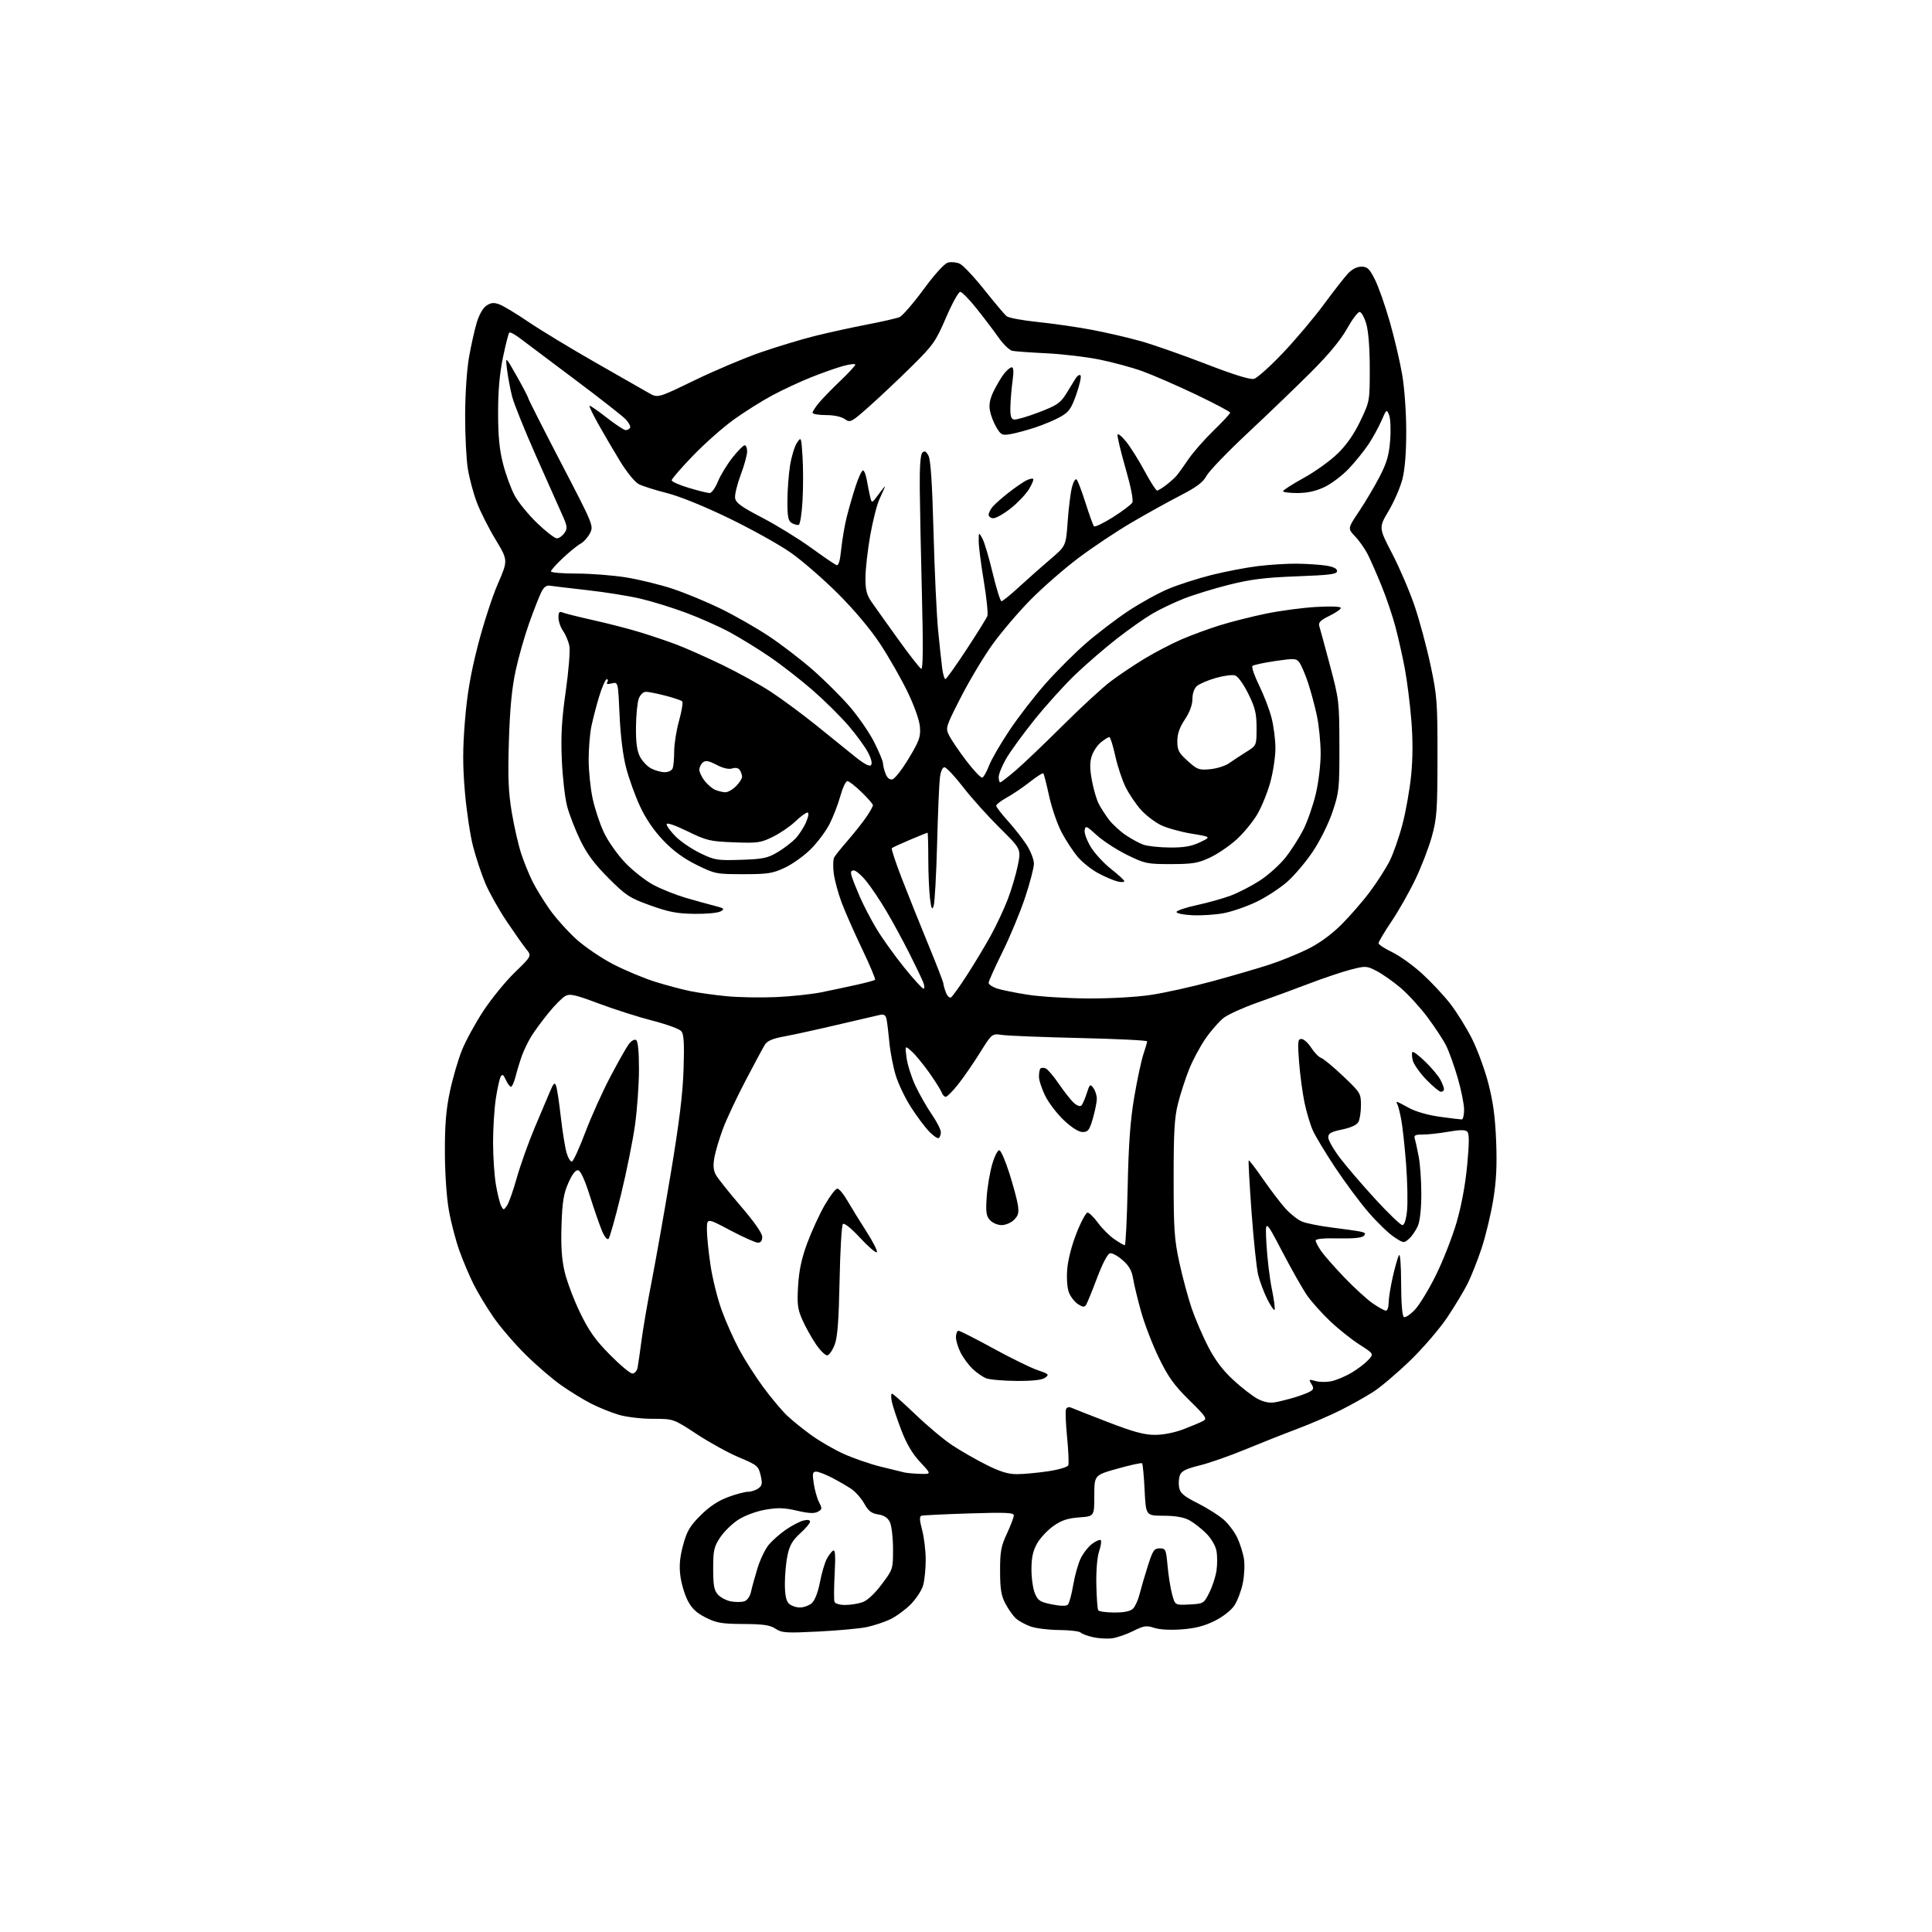 <?xml version="1.0" encoding="UTF-8" standalone="no"?>
<svg 
  version="1.1" 
  xmlns="http://www.w3.org/2000/svg" 
  xmlns:xlink="http://www.w3.org/1999/xlink" 
  xmlns:svg="http://www.w3.org/2000/svg"
  xmlns:rdf="http://www.w3.org/1999/02/22-rdf-syntax-ns#"
  xmlns:cc="http://creativecommons.org/ns#"
  xmlns:dc="http://purl.org/dc/elements/1.1/"
  viewBox="0 0 768 768"
  width="768"
  height="768"
>
<style>svg {background-color: white; }</style>"
<path stroke="none" fill="black" fill-rule="evenodd" d="M442.00,651.26C440.07,651.50 436.71,651.30 434.52,650.81C432.33,650.33 430.10,649.50 429.57,648.97C429.04,648.44 425.20,647.98 421.05,647.96C416.90,647.93 411.78,647.30 409.68,646.55C407.58,645.80 404.95,644.36 403.83,643.35C402.71,642.33 400.84,639.70 399.68,637.50C397.99,634.30 397.56,631.71 397.55,624.50C397.53,616.77 397.92,614.67 400.27,609.63C401.77,606.40 403.00,603.15 403.00,602.40C403.00,601.29 399.79,601.15 385.25,601.61C375.49,601.92 366.97,602.33 366.32,602.52C365.44,602.79 365.50,604.21 366.56,608.19C367.34,611.11 367.98,616.42 367.98,620.00C367.99,623.58 367.53,628.14 366.97,630.15C366.42,632.16 364.16,635.60 361.97,637.80C359.77,640.00 356.07,642.68 353.74,643.77C351.41,644.86 347.25,646.22 344.50,646.80C341.75,647.38 333.10,648.17 325.29,648.56C312.47,649.21 310.80,649.10 308.29,647.45C306.07,645.99 303.44,645.61 295.47,645.56C286.80,645.51 284.78,645.16 280.47,642.97C276.76,641.09 274.95,639.35 273.31,636.13C272.11,633.76 270.81,629.35 270.44,626.33C269.94,622.36 270.25,618.98 271.55,614.17C273.05,608.64 274.21,606.65 278.46,602.41C281.91,598.96 285.42,596.61 289.32,595.15C292.48,593.97 296.10,593.00 297.35,593.00C298.60,593.00 300.44,592.40 301.45,591.66C302.99,590.54 303.13,589.72 302.36,586.43C301.49,582.77 301.00,582.36 293.84,579.36C289.66,577.61 282.07,573.44 276.98,570.09C267.71,564.00 267.71,564.00 259.54,564.00C254.93,564.00 248.99,563.30 245.93,562.39C242.94,561.50 238.03,559.51 235.00,557.97C231.97,556.43 226.62,553.15 223.11,550.68C219.59,548.22 213.18,542.70 208.86,538.42C204.53,534.14 198.81,527.46 196.13,523.57C193.45,519.68 189.90,513.80 188.25,510.50C186.60,507.20 184.06,501.20 182.61,497.16C181.17,493.13 179.28,485.93 178.44,481.16C177.53,476.11 176.87,466.46 176.85,458.00C176.82,447.12 177.31,441.11 178.83,433.95C179.94,428.69 182.08,421.32 183.59,417.56C185.09,413.80 188.93,406.76 192.12,401.91C195.30,397.05 200.94,390.14 204.65,386.54C211.39,380.00 211.39,380.00 209.16,377.25C207.94,375.74 204.41,370.72 201.31,366.10C198.22,361.48 194.44,354.73 192.91,351.10C191.39,347.47 189.21,340.92 188.07,336.54C186.92,332.16 185.46,322.41 184.81,314.87C183.91,304.34 183.91,297.77 184.82,286.59C185.69,275.92 187.05,267.95 189.91,256.76C192.05,248.37 195.65,237.28 197.89,232.11C201.97,222.73 201.97,222.73 196.98,214.46C194.23,209.92 190.87,203.25 189.52,199.65C188.16,196.04 186.56,190.04 185.96,186.30C185.36,182.56 184.88,172.97 184.90,165.00C184.92,156.70 185.58,146.86 186.44,142.00C187.26,137.32 188.65,131.14 189.51,128.25C190.47,125.05 191.99,122.40 193.40,121.47C195.24,120.26 196.33,120.18 198.62,121.04C200.20,121.64 205.32,124.74 210.00,127.92C214.68,131.10 226.60,138.34 236.50,143.99C246.40,149.65 256.07,155.18 258.00,156.27C261.50,158.25 261.50,158.25 276.00,151.22C283.98,147.35 295.81,142.34 302.31,140.09C308.80,137.85 318.48,134.92 323.81,133.58C329.14,132.25 338.45,130.21 344.50,129.04C350.55,127.88 356.43,126.53 357.57,126.06C358.71,125.59 362.99,120.66 367.07,115.11C371.57,108.99 375.42,104.76 376.82,104.38C378.10,104.03 380.21,104.23 381.52,104.83C382.82,105.42 387.22,110.09 391.29,115.20C395.36,120.32 399.34,125.04 400.13,125.69C400.92,126.35 406.50,127.39 412.54,128.00C418.57,128.62 428.23,130.01 434.00,131.10C439.77,132.19 448.55,134.23 453.50,135.62C458.45,137.02 470.07,141.09 479.33,144.67C490.43,148.96 496.94,150.98 498.47,150.60C499.74,150.28 504.94,145.63 510.02,140.26C515.11,134.89 522.42,126.22 526.26,121.00C530.11,115.78 534.41,110.26 535.82,108.75C537.43,107.02 539.41,106.00 541.17,106.00C543.52,106.00 544.37,106.80 546.51,111.03C547.92,113.79 550.57,121.33 552.42,127.78C554.27,134.23 556.51,143.74 557.39,148.93C558.31,154.30 559.00,164.00 559.00,171.47C559.00,180.05 558.47,186.64 557.46,190.54C556.61,193.82 554.14,199.48 551.98,203.13C548.05,209.76 548.05,209.76 553.44,220.13C556.40,225.83 560.42,235.22 562.37,241.00C564.32,246.78 567.16,257.35 568.68,264.50C571.26,276.63 571.44,279.08 571.42,301.00C571.40,322.09 571.17,325.32 569.19,332.50C567.98,336.90 565.00,344.63 562.57,349.68C560.14,354.74 555.87,362.25 553.07,366.39C550.28,370.53 548.00,374.37 548.00,374.93C548.00,375.48 550.41,377.08 553.36,378.48C556.32,379.88 561.73,383.77 565.40,387.13C569.07,390.49 574.11,395.89 576.60,399.13C579.09,402.37 582.90,408.50 585.06,412.76C587.22,417.02 590.17,425.01 591.60,430.50C593.52,437.83 594.36,444.01 594.74,453.65C595.12,463.39 594.81,469.48 593.55,477.15C592.61,482.84 590.54,491.43 588.95,496.24C587.35,501.04 584.86,507.34 583.41,510.24C581.96,513.13 578.32,519.17 575.32,523.67C572.32,528.16 565.67,535.90 560.53,540.87C555.39,545.84 548.78,551.44 545.84,553.32C542.91,555.20 537.12,558.44 533.00,560.52C528.88,562.60 521.00,566.00 515.50,568.07C510.00,570.14 500.60,573.87 494.62,576.34C488.63,578.82 480.61,581.61 476.79,582.55C471.48,583.85 469.66,584.76 469.03,586.43C468.57,587.62 468.44,589.84 468.73,591.35C469.15,593.56 470.61,594.79 476.08,597.54C479.83,599.43 484.47,602.35 486.38,604.03C488.30,605.71 490.76,608.98 491.85,611.29C492.94,613.61 494.13,617.39 494.49,619.70C494.86,622.02 494.65,626.38 494.02,629.39C493.40,632.41 491.90,636.37 490.69,638.19C489.40,640.14 486.18,642.66 482.87,644.32C478.82,646.34 475.13,647.30 469.78,647.70C465.25,648.04 460.95,647.81 458.81,647.10C455.72,646.08 454.71,646.23 450.40,648.38C447.70,649.72 443.93,651.02 442.00,651.26zM442.99,641.00C446.95,641.00 449.36,640.50 450.40,639.45C451.25,638.61 452.42,636.02 453.00,633.70C453.58,631.39 455.05,626.35 456.28,622.50C458.25,616.29 458.78,615.50 461.00,615.50C463.37,615.50 463.53,615.87 464.13,622.50C464.48,626.35 465.29,631.43 465.94,633.80C467.10,638.10 467.10,638.10 472.80,637.80C478.43,637.50 478.53,637.45 480.71,633.12C481.92,630.72 483.21,626.78 483.57,624.38C483.93,621.98 483.93,618.43 483.56,616.49C483.18,614.43 481.47,611.54 479.44,609.50C477.53,607.60 474.51,605.25 472.73,604.29C470.56,603.12 467.20,602.54 462.50,602.53C455.50,602.50 455.50,602.50 455.00,592.33C454.73,586.73 454.27,581.94 454.00,581.68C453.73,581.41 449.34,582.37 444.25,583.80C435.00,586.40 435.00,586.40 435.00,594.58C435.00,602.76 435.00,602.76 428.99,603.19C424.40,603.53 422.00,604.33 418.75,606.61C416.42,608.24 413.51,611.36 412.27,613.54C410.62,616.47 410.03,619.14 410.02,623.78C410.01,627.24 410.62,631.55 411.38,633.38C412.60,636.28 413.43,636.82 418.13,637.77C421.53,638.45 423.86,638.49 424.48,637.89C425.02,637.37 425.99,633.82 426.63,630.01C427.27,626.20 428.63,621.41 429.65,619.36C430.67,617.31 432.73,614.73 434.23,613.63C435.74,612.53 437.24,611.91 437.58,612.25C437.92,612.59 437.62,614.58 436.91,616.68C436.15,618.93 435.70,624.35 435.81,629.85C435.92,634.99 436.25,639.60 436.56,640.10C436.87,640.59 439.76,641.00 442.99,641.00zM317.96,639.00C319.51,639.00 321.65,638.21 322.73,637.25C323.90,636.20 325.17,632.93 325.92,629.04C326.60,625.49 327.80,621.35 328.58,619.85C329.35,618.35 330.51,616.80 331.15,616.41C332.01,615.88 332.18,618.22 331.79,625.60C331.50,631.04 331.47,636.06 331.72,636.75C331.97,637.45 333.83,638.00 335.93,638.00C338.01,638.00 341.11,637.51 342.84,636.91C344.80,636.22 347.66,633.57 350.48,629.81C354.98,623.82 355.00,623.77 354.99,615.65C354.98,611.11 354.41,606.39 353.71,605.00C352.85,603.29 351.37,602.34 349.06,602.00C346.42,601.61 345.20,600.66 343.56,597.71C342.39,595.63 340.10,593.02 338.47,591.91C336.84,590.81 333.38,588.80 330.78,587.45C328.19,586.10 325.33,585.00 324.42,585.00C323.02,585.00 322.88,585.72 323.48,589.74C323.87,592.34 324.83,595.70 325.60,597.20C326.88,599.68 326.84,600.02 325.07,600.96C323.67,601.71 321.35,601.59 316.81,600.52C311.80,599.35 309.22,599.27 304.30,600.12C300.73,600.73 296.19,602.40 293.60,604.04C291.12,605.61 287.84,608.80 286.30,611.12C283.80,614.89 283.50,616.25 283.50,623.57C283.50,630.22 283.86,632.19 285.39,633.88C286.43,635.02 288.75,636.24 290.55,636.58C292.35,636.91 294.73,636.90 295.84,636.55C297.07,636.16 298.13,634.65 298.55,632.70C298.93,630.94 300.10,626.71 301.15,623.30C302.20,619.88 304.22,615.71 305.64,614.01C307.07,612.32 310.13,609.63 312.46,608.03C314.79,606.43 317.89,604.82 319.35,604.45C321.03,604.03 322.00,604.19 322.00,604.89C322.00,605.51 320.23,607.60 318.07,609.55C315.08,612.26 313.89,614.29 313.07,618.10C312.48,620.85 312.00,625.97 312.00,629.48C312.00,633.94 312.47,636.33 313.57,637.43C314.44,638.29 316.41,639.00 317.96,639.00zM365.89,585.88C370.27,586.00 370.27,586.00 365.79,581.21C362.68,577.88 360.37,573.96 358.26,568.46C356.59,564.08 354.91,559.04 354.53,557.25C354.15,555.46 354.17,554.00 354.57,554.00C354.97,554.00 359.17,557.72 363.90,562.26C368.63,566.80 375.20,572.31 378.50,574.49C381.80,576.68 387.87,580.16 391.98,582.23C397.48,585.00 400.71,586.00 404.19,586.00C406.79,586.00 412.35,585.49 416.54,584.87C420.90,584.22 424.38,583.18 424.66,582.45C424.93,581.75 424.72,576.76 424.19,571.37C423.66,565.98 423.46,560.97 423.74,560.23C424.06,559.41 424.89,559.16 425.88,559.60C426.77,559.99 433.35,562.58 440.50,565.34C450.39,569.16 454.82,570.37 459.00,570.38C462.32,570.40 466.84,569.52 470.38,568.17C473.62,566.94 477.13,565.46 478.20,564.89C479.97,563.95 479.48,563.21 472.72,556.56C466.76,550.69 464.41,547.43 460.73,539.88C458.21,534.72 455.01,526.44 453.62,521.47C452.23,516.51 450.79,510.54 450.42,508.21C449.92,505.12 448.80,503.16 446.27,500.94C444.37,499.26 442.10,498.03 441.25,498.20C440.30,498.38 438.28,502.24 436.09,508.03C434.12,513.28 432.14,518.11 431.70,518.77C431.09,519.69 430.34,519.61 428.55,518.44C427.26,517.59 425.65,515.58 424.98,513.96C424.26,512.22 423.95,508.46 424.22,504.76C424.49,501.00 425.96,495.21 427.91,490.25C429.69,485.71 431.68,482.01 432.32,482.02C432.97,482.04 434.85,483.89 436.50,486.14C438.15,488.39 441.07,491.30 442.98,492.61C444.90,493.93 446.76,495.00 447.12,495.00C447.47,495.00 447.99,484.54 448.27,471.75C448.64,454.48 449.32,445.29 450.90,436.00C452.07,429.12 453.70,421.51 454.52,419.07C455.33,416.64 456.00,414.33 456.00,413.95C456.00,413.56 443.96,412.97 429.25,412.63C414.54,412.29 400.66,411.74 398.41,411.41C394.32,410.82 394.32,410.82 389.59,418.41C386.99,422.59 383.08,428.25 380.91,431.00C378.73,433.75 376.50,436.00 375.95,436.00C375.39,436.00 374.66,435.21 374.31,434.25C373.97,433.29 371.78,429.80 369.45,426.50C367.12,423.20 363.98,419.38 362.47,418.00C359.72,415.50 359.72,415.50 360.37,420.48C360.73,423.21 362.31,428.20 363.88,431.56C365.46,434.92 368.37,440.05 370.37,442.95C372.37,445.85 374.00,449.05 374.00,450.05C374.00,451.06 373.62,452.12 373.16,452.40C372.70,452.69 370.94,451.48 369.26,449.71C367.58,447.94 364.35,443.61 362.09,440.07C359.82,436.54 357.12,430.90 356.09,427.56C355.06,424.21 353.91,418.32 353.55,414.48C353.19,410.64 352.69,406.48 352.43,405.24C352.07,403.51 351.43,403.08 349.73,403.45C348.50,403.71 340.98,405.46 333.00,407.34C325.02,409.22 315.55,411.30 311.94,411.96C307.18,412.83 305.02,413.73 304.06,415.27C303.34,416.43 299.88,422.85 296.39,429.52C292.90,436.20 288.87,444.75 287.45,448.53C286.03,452.32 284.48,457.44 284.02,459.92C283.41,463.20 283.55,465.14 284.54,466.97C285.29,468.36 289.75,473.97 294.45,479.44C299.85,485.72 303.00,490.23 303.00,491.69C303.00,493.23 302.42,493.99 301.25,493.98C300.29,493.97 295.34,491.75 290.25,489.05C281.00,484.14 281.00,484.14 281.01,488.82C281.01,491.39 281.66,497.81 282.46,503.09C283.25,508.36 285.26,516.39 286.92,520.93C288.57,525.48 291.73,532.52 293.92,536.59C296.11,540.65 300.42,547.37 303.48,551.52C306.55,555.67 310.73,560.66 312.78,562.62C314.83,564.58 319.23,568.15 322.58,570.55C325.92,572.96 331.74,576.31 335.51,578.00C339.28,579.70 345.77,581.94 349.93,582.98C354.10,584.02 358.40,585.08 359.50,585.32C360.60,585.57 363.47,585.82 365.89,585.88zM506.67,557.46C508.42,557.17 512.02,556.28 514.67,555.47C517.33,554.67 520.17,553.57 521.00,553.03C522.22,552.25 522.27,551.69 521.29,550.11C520.17,548.30 520.29,548.22 522.97,548.99C524.56,549.45 527.45,549.46 529.40,549.02C531.35,548.58 534.87,547.09 537.22,545.71C539.57,544.32 542.55,542.06 543.84,540.68C546.18,538.18 546.18,538.18 540.40,534.48C537.23,532.45 531.96,528.25 528.70,525.14C525.44,522.04 521.36,517.48 519.63,515.01C517.91,512.55 513.44,504.67 509.70,497.51C502.89,484.50 502.89,484.50 503.44,494.63C503.75,500.20 504.71,508.22 505.59,512.46C506.46,516.69 506.94,520.39 506.66,520.68C506.37,520.96 505.05,519.02 503.72,516.35C502.39,513.68 500.78,509.38 500.14,506.78C499.51,504.18 498.32,492.96 497.51,481.84C496.70,470.72 496.19,461.47 496.38,461.29C496.56,461.10 499.13,464.45 502.09,468.73C505.04,473.00 509.05,478.26 510.98,480.40C512.92,482.55 515.88,484.88 517.57,485.59C519.26,486.30 524.66,487.37 529.57,487.98C534.48,488.59 539.58,489.32 540.89,489.60C542.74,489.99 543.02,490.38 542.10,491.30C541.33,492.07 537.79,492.41 531.96,492.28C526.19,492.15 523.00,492.45 523.00,493.13C523.00,493.71 523.99,495.61 525.20,497.35C526.41,499.08 530.57,503.81 534.45,507.86C538.33,511.90 543.38,516.52 545.68,518.11C547.98,519.70 550.34,521.00 550.93,521.00C551.52,521.00 552.00,519.63 552.00,517.95C552.00,516.27 552.73,511.66 553.62,507.70C554.51,503.74 555.62,499.82 556.09,499.00C556.59,498.11 556.95,502.66 556.97,510.19C556.99,517.93 557.41,523.13 558.05,523.53C558.62,523.89 560.60,522.58 562.44,520.63C564.28,518.68 568.07,512.45 570.85,506.79C573.64,501.13 577.30,491.78 578.99,486.02C580.92,479.41 582.49,470.99 583.22,463.25C584.06,454.29 584.08,450.68 583.27,449.87C582.46,449.06 580.43,449.07 575.75,449.88C572.22,450.50 567.66,451.00 565.60,451.00C562.50,451.00 561.96,451.30 562.42,452.75C562.72,453.71 563.42,456.92 563.98,459.89C564.54,462.85 565.00,469.50 565.00,474.67C565.00,480.36 564.46,485.33 563.64,487.28C562.89,489.05 561.32,491.35 560.15,492.39C558.06,494.26 557.97,494.25 554.09,491.68C551.93,490.25 547.36,485.82 543.94,481.85C540.51,477.87 534.57,469.86 530.72,464.06C526.87,458.25 522.89,451.65 521.88,449.39C520.86,447.13 519.37,442.14 518.56,438.31C517.76,434.47 516.79,427.20 516.40,422.16C515.79,414.07 515.90,413.00 517.35,413.00C518.25,413.00 520.00,414.57 521.24,416.50C522.48,418.42 524.25,420.24 525.17,420.54C526.09,420.84 530.03,424.10 533.92,427.79C540.78,434.30 541.00,434.65 541.00,439.32C541.00,441.96 540.55,444.97 540.00,445.99C539.37,447.18 537.01,448.27 533.50,449.00C529.04,449.93 528.00,450.52 528.00,452.15C528.00,453.25 530.11,456.93 532.68,460.33C535.26,463.72 541.61,471.11 546.78,476.75C551.96,482.39 556.77,487.00 557.46,487.00C558.26,487.00 558.94,484.89 559.32,481.25C559.64,478.09 559.48,469.81 558.95,462.86C558.42,455.91 557.55,447.89 557.01,445.03C556.47,442.18 555.77,439.43 555.45,438.92C555.14,438.42 555.08,438.00 555.32,438.00C555.55,438.00 557.72,439.09 560.12,440.43C562.75,441.88 567.62,443.28 572.32,443.93C576.62,444.52 580.56,445.00 581.07,445.00C581.58,445.00 582.00,443.25 582.00,441.11C582.00,438.97 580.87,433.32 579.48,428.54C578.10,423.76 576.02,417.98 574.87,415.68C573.72,413.38 570.40,408.31 567.48,404.41C564.57,400.51 559.79,395.27 556.85,392.76C553.91,390.26 549.61,387.23 547.31,386.03C543.25,383.93 542.91,383.91 537.03,385.41C533.68,386.27 526.12,388.81 520.22,391.06C514.32,393.31 505.04,396.72 499.59,398.64C494.14,400.57 488.24,403.24 486.47,404.59C484.71,405.93 481.47,409.61 479.28,412.77C477.08,415.92 474.10,421.49 472.65,425.15C471.20,428.80 469.23,434.88 468.28,438.65C466.87,444.19 466.53,449.90 466.54,468.50C466.54,488.74 466.82,492.76 468.84,502.00C470.10,507.77 472.28,515.88 473.68,520.00C475.08,524.12 478.03,530.98 480.22,535.24C482.98,540.60 486.05,544.68 490.18,548.50C493.46,551.54 497.80,554.91 499.82,556.00C502.24,557.30 504.59,557.80 506.67,557.46zM404.06,548.94C398.80,548.90 393.38,548.43 392.00,547.88C390.62,547.33 388.22,545.67 386.66,544.19C385.10,542.71 382.96,539.83 381.91,537.79C380.86,535.75 380.00,532.94 380.00,531.54C380.00,530.14 380.46,529.00 381.02,529.00C381.57,529.00 387.76,532.14 394.77,535.98C401.77,539.82 409.71,543.71 412.41,544.63C416.91,546.16 417.16,546.41 415.47,547.65C414.20,548.57 410.60,548.98 404.06,548.94zM251.38,546.00C252.25,546.00 253.17,544.99 253.43,543.75C253.68,542.51 254.38,537.67 254.99,533.00C255.59,528.33 257.40,517.75 259.02,509.50C260.63,501.25 264.06,481.90 266.63,466.50C270.02,446.19 271.42,434.79 271.73,425.00C272.06,414.71 271.85,411.12 270.83,409.91C270.10,409.03 264.97,407.16 259.42,405.74C253.88,404.32 244.29,401.27 238.10,398.95C228.51,395.36 226.54,394.91 224.68,395.95C223.48,396.61 220.47,399.65 218.00,402.70C215.53,405.74 212.49,409.87 211.25,411.87C210.01,413.87 208.34,417.30 207.53,419.50C206.73,421.70 205.59,425.41 205.00,427.75C204.41,430.09 203.56,432.00 203.12,432.00C202.68,432.00 201.76,430.77 201.08,429.27C200.10,427.12 199.66,426.85 199.02,428.02C198.57,428.83 197.71,432.74 197.10,436.69C196.50,440.65 196.00,448.49 196.00,454.11C196.00,459.73 196.51,467.30 197.13,470.92C197.74,474.54 198.68,478.33 199.21,479.35C200.14,481.13 200.22,481.13 201.52,479.27C202.27,478.21 204.03,473.23 205.44,468.20C206.86,463.17 210.05,454.20 212.54,448.28C215.03,442.35 217.82,435.77 218.73,433.66C220.09,430.50 220.51,430.14 221.06,431.66C221.44,432.67 222.28,438.23 222.93,444.00C223.59,449.77 224.62,456.20 225.23,458.28C225.84,460.36 226.80,461.90 227.38,461.71C227.95,461.52 230.33,456.30 232.67,450.11C235.01,443.92 239.47,434.01 242.59,428.09C245.70,422.17 249.03,416.29 249.98,415.02C250.95,413.74 252.23,413.02 252.86,413.42C253.60,413.87 254.00,417.95 254.00,425.02C254.00,431.02 253.29,440.99 252.43,447.18C251.57,453.36 249.05,465.87 246.83,474.96C244.61,484.06 242.40,491.92 241.92,492.43C241.40,492.97 240.36,491.75 239.36,489.43C238.44,487.27 236.26,481.00 234.52,475.50C232.50,469.08 230.81,465.40 229.83,465.20C228.80,465.01 227.50,466.69 225.94,470.20C224.04,474.50 223.52,477.68 223.21,487.00C222.93,495.25 223.28,500.48 224.44,505.50C225.34,509.35 228.10,516.68 230.58,521.79C234.12,529.09 236.67,532.69 242.45,538.54C246.50,542.64 250.52,546.00 251.38,546.00zM328.90,538.77C328.13,538.91 326.05,536.89 324.29,534.27C322.52,531.65 320.10,527.28 318.91,524.57C317.06,520.35 316.82,518.39 317.26,511.07C317.64,504.86 318.66,500.16 320.95,494.00C322.70,489.32 325.80,482.57 327.86,479.00C329.92,475.43 332.16,472.50 332.85,472.50C333.54,472.50 335.32,474.61 336.80,477.20C338.29,479.78 341.69,485.31 344.38,489.49C347.06,493.66 348.94,497.39 348.56,497.78C348.17,498.16 345.18,495.59 341.90,492.06C338.33,488.21 335.59,486.02 335.06,486.57C334.57,487.08 333.98,497.18 333.75,509.00C333.43,524.90 332.93,531.54 331.81,534.50C330.98,536.70 329.67,538.62 328.90,538.77zM398.15,487.00C396.59,487.00 394.51,486.11 393.52,485.02C392.04,483.38 391.82,481.82 392.23,475.77C392.51,471.77 393.51,465.89 394.45,462.70C395.44,459.36 396.66,457.05 397.31,457.27C397.94,457.48 399.70,461.55 401.21,466.31C402.73,471.07 404.25,476.72 404.60,478.87C405.10,482.04 404.82,483.18 403.11,484.89C401.95,486.05 399.72,487.00 398.15,487.00zM430.39,450.00C428.83,450.00 426.10,448.30 423.00,445.40C420.29,442.87 416.94,438.51 415.54,435.70C414.14,432.90 413.00,429.42 413.00,427.97C413.00,426.52 413.27,425.06 413.60,424.74C413.93,424.41 414.85,424.39 415.65,424.69C416.44,425.00 418.82,427.78 420.93,430.88C423.03,433.97 425.72,437.37 426.90,438.43C428.19,439.58 429.39,439.98 429.90,439.43C430.37,438.92 431.32,436.73 432.01,434.57C433.18,430.93 433.37,430.78 434.64,432.52C435.39,433.54 436.00,435.46 436.00,436.79C436.00,438.11 435.29,441.62 434.43,444.60C433.08,449.25 432.52,450.00 430.39,450.00zM572.82,434.00C572.17,434.00 569.53,431.82 566.96,429.16C564.40,426.49 561.98,423.06 561.60,421.54C561.22,420.01 561.16,418.51 561.47,418.19C561.79,417.88 564.09,419.62 566.60,422.06C569.11,424.50 571.80,427.72 572.58,429.20C573.36,430.69 574.00,432.37 574.00,432.95C574.00,433.53 573.47,434.00 572.82,434.00zM308.50,396.36C314.55,396.09 322.65,395.23 326.50,394.45C330.35,393.67 336.62,392.33 340.44,391.49C344.26,390.64 347.60,389.74 347.85,389.48C348.11,389.22 345.80,383.72 342.71,377.25C339.62,370.79 335.97,362.51 334.59,358.86C333.22,355.20 331.80,349.97 331.43,347.22C331.07,344.47 331.16,341.56 331.64,340.75C332.11,339.94 334.60,336.85 337.18,333.89C339.75,330.92 343.01,326.79 344.43,324.71C345.84,322.62 347.00,320.54 347.00,320.08C347.00,319.63 344.97,317.28 342.48,314.88C340.00,312.47 337.46,310.50 336.84,310.50C336.21,310.50 334.95,313.20 334.03,316.50C333.11,319.80 331.17,324.81 329.73,327.62C328.28,330.44 324.94,334.91 322.30,337.54C319.66,340.18 315.03,343.50 312.00,344.92C307.13,347.21 305.24,347.50 295.45,347.50C284.71,347.50 284.18,347.39 276.89,343.79C271.69,341.22 267.61,338.22 263.63,334.05C259.87,330.11 256.67,325.41 254.39,320.46C252.46,316.30 249.99,309.43 248.89,305.20C247.64,300.42 246.66,292.48 246.29,284.27C245.70,271.04 245.70,271.04 243.20,271.66C241.46,272.10 240.92,271.94 241.41,271.15C241.80,270.52 241.70,270.00 241.20,270.00C240.69,270.00 239.35,273.04 238.21,276.75C237.08,280.46 235.67,285.88 235.07,288.80C234.48,291.71 234.00,297.65 234.00,301.98C234.00,306.32 234.69,313.16 235.53,317.18C236.37,321.21 238.38,327.33 240.00,330.79C241.65,334.34 245.36,339.62 248.50,342.92C251.57,346.13 256.65,350.13 259.79,351.79C262.93,353.46 268.65,355.74 272.50,356.87C276.35,357.99 281.51,359.43 283.96,360.05C287.93,361.06 288.20,361.31 286.46,362.29C285.38,362.90 280.68,363.34 276.00,363.27C269.13,363.18 265.77,362.53 258.50,359.91C250.27,356.95 248.85,356.02 241.91,349.09C236.34,343.52 233.35,339.51 230.67,334.00C228.67,329.88 226.32,323.80 225.44,320.50C224.57,317.20 223.62,308.88 223.33,302.00C222.92,292.39 223.28,286.11 224.89,274.83C226.04,266.76 226.69,258.66 226.34,256.83C225.99,255.00 224.87,252.31 223.85,250.85C222.83,249.39 222.00,246.98 222.00,245.49C222.00,243.31 222.34,242.92 223.75,243.51C224.71,243.90 230.22,245.28 236.00,246.57C241.78,247.85 250.10,250.00 254.50,251.35C258.90,252.69 265.45,254.91 269.06,256.28C272.66,257.65 280.76,261.25 287.06,264.28C293.35,267.32 302.05,272.13 306.40,274.98C310.74,277.82 318.84,283.80 324.40,288.27C329.95,292.73 336.92,298.36 339.88,300.77C343.29,303.54 345.60,304.80 346.21,304.19C346.81,303.59 346.42,301.78 345.13,299.26C344.02,297.07 340.54,292.28 337.42,288.62C334.29,284.96 327.85,278.58 323.12,274.44C318.38,270.31 310.68,264.31 306.00,261.12C301.32,257.92 294.12,253.49 290.00,251.27C285.88,249.05 278.10,245.59 272.73,243.59C267.36,241.59 259.26,239.08 254.73,238.01C250.20,236.93 240.65,235.40 233.50,234.60C226.35,233.79 219.62,232.99 218.54,232.82C217.19,232.60 216.13,233.43 215.12,235.50C214.31,237.15 212.16,242.64 210.35,247.71C208.54,252.78 206.11,261.33 204.95,266.71C203.46,273.66 202.69,281.75 202.29,294.63C201.85,309.05 202.09,314.85 203.44,322.93C204.37,328.52 206.05,335.88 207.17,339.28C208.28,342.68 210.33,347.72 211.72,350.48C213.10,353.24 216.20,358.26 218.59,361.64C220.99,365.02 225.72,370.29 229.11,373.36C232.50,376.43 239.15,380.93 243.89,383.37C248.62,385.80 256.10,388.92 260.50,390.29C264.90,391.66 271.13,393.32 274.34,393.98C277.55,394.64 284.08,395.55 288.84,396.01C293.60,396.47 302.45,396.63 308.50,396.36zM378.05,396.47C378.63,396.11 381.54,392.05 384.51,387.44C387.48,382.84 391.71,375.79 393.91,371.79C396.11,367.78 399.12,361.35 400.60,357.50C402.08,353.65 403.88,347.57 404.60,344.00C405.91,337.50 405.91,337.50 397.40,329.10C392.73,324.48 386.16,317.17 382.82,312.85C379.48,308.53 376.16,305.00 375.44,305.00C374.64,305.00 373.92,306.67 373.61,309.25C373.32,311.59 372.82,323.53 372.50,335.78C372.18,348.03 371.56,359.03 371.12,360.21C370.49,361.90 370.18,361.18 369.67,356.93C369.31,353.94 369.01,346.89 369.01,341.25C369.00,335.61 368.87,331.00 368.72,331.00C368.57,331.00 365.42,332.28 361.72,333.84C358.02,335.40 354.77,336.89 354.51,337.16C354.24,337.43 356.01,342.79 358.43,349.07C360.86,355.36 365.58,367.14 368.92,375.25C372.27,383.37 375.00,390.43 375.00,390.94C375.00,391.45 375.45,393.05 376.00,394.50C376.55,395.94 377.47,396.83 378.05,396.47zM432.50,396.90C441.18,396.95 451.71,396.36 457.50,395.49C463.00,394.67 474.02,392.22 482.00,390.05C489.98,387.87 500.10,384.92 504.50,383.49C508.90,382.06 515.74,379.30 519.69,377.35C524.32,375.08 529.11,371.62 533.11,367.66C536.53,364.27 541.68,358.35 544.55,354.50C547.43,350.65 550.97,345.12 552.42,342.22C553.87,339.32 556.16,332.79 557.49,327.72C558.83,322.65 560.38,313.88 560.95,308.24C561.63,301.45 561.66,294.03 561.02,286.24C560.49,279.78 559.35,270.68 558.48,266.00C557.61,261.32 555.95,253.90 554.80,249.50C553.65,245.10 551.15,237.68 549.24,233.00C547.33,228.32 544.87,222.70 543.77,220.50C542.68,218.30 540.41,215.05 538.73,213.29C535.68,210.08 535.68,210.08 540.24,203.29C542.74,199.55 546.42,193.35 548.41,189.50C551.29,183.94 552.15,180.96 552.61,175.00C552.93,170.87 552.74,166.38 552.20,165.00C551.23,162.57 551.15,162.62 549.12,167.30C547.97,169.94 545.61,174.21 543.87,176.80C542.14,179.38 538.64,183.69 536.11,186.37C533.57,189.04 529.25,192.30 526.50,193.61C523.05,195.24 519.72,195.98 515.75,195.99C512.59,196.00 510.01,195.66 510.03,195.25C510.05,194.84 513.74,192.47 518.23,190.00C522.73,187.53 528.79,183.17 531.72,180.32C535.29,176.84 538.26,172.58 540.77,167.32C544.49,159.53 544.50,159.45 544.50,146.50C544.50,138.41 543.98,131.71 543.12,128.75C542.36,126.14 541.16,124.00 540.46,124.00C539.75,124.00 537.48,127.03 535.41,130.74C532.91,135.21 528.08,141.02 521.07,148.01C515.26,153.81 503.97,164.67 495.99,172.13C488.01,179.59 480.65,187.24 479.63,189.12C478.24,191.72 475.72,193.61 469.15,197.00C464.39,199.45 455.65,204.30 449.72,207.78C443.79,211.26 434.34,217.56 428.72,221.79C423.10,226.01 414.53,233.49 409.68,238.40C404.83,243.32 397.97,251.38 394.43,256.32C390.89,261.27 385.25,270.71 381.89,277.30C375.88,289.09 375.80,289.35 377.31,292.40C378.16,294.10 381.25,298.65 384.17,302.49C387.10,306.34 389.95,309.31 390.50,309.10C391.05,308.89 392.25,306.74 393.16,304.33C394.08,301.92 397.76,295.58 401.34,290.23C404.92,284.88 411.38,276.53 415.68,271.68C419.99,266.82 427.11,259.71 431.51,255.86C435.90,252.02 443.48,246.23 448.34,242.99C453.21,239.76 460.47,235.74 464.48,234.07C468.49,232.40 476.21,229.92 481.63,228.56C487.06,227.20 495.31,225.62 499.97,225.04C504.63,224.47 511.61,224.03 515.47,224.07C519.34,224.11 524.52,224.45 527.00,224.82C530.03,225.28 531.50,225.99 531.50,227.00C531.50,228.25 528.79,228.60 515.50,229.10C502.78,229.58 497.25,230.27 488.50,232.46C482.45,233.98 474.32,236.49 470.44,238.03C466.55,239.57 460.93,242.27 457.94,244.03C454.95,245.79 448.68,250.21 444.00,253.86C439.32,257.50 431.95,263.86 427.62,267.99C423.28,272.12 415.94,280.23 411.31,286.00C406.67,291.77 401.55,298.80 399.94,301.62C398.32,304.44 397.00,307.70 397.00,308.87C397.00,310.04 397.27,311.00 397.60,311.00C397.93,311.00 400.70,308.86 403.76,306.25C406.81,303.64 415.20,295.63 422.41,288.45C429.61,281.27 438.20,273.36 441.50,270.87C444.80,268.37 450.88,264.30 455.00,261.81C459.12,259.32 465.65,255.92 469.50,254.24C473.35,252.57 480.20,250.04 484.73,248.62C489.25,247.21 497.58,245.10 503.23,243.93C508.88,242.77 517.89,241.57 523.25,241.27C529.11,240.93 533.00,241.09 533.00,241.66C533.00,242.18 530.95,243.60 528.44,244.82C525.02,246.48 524.01,247.47 524.41,248.77C524.71,249.72 526.63,256.80 528.68,264.50C532.31,278.15 532.40,278.95 532.43,296.50C532.46,313.56 532.32,314.93 529.70,322.71C528.13,327.38 524.77,334.17 521.92,338.43C519.16,342.56 514.56,348.00 511.70,350.52C508.84,353.04 503.35,356.63 499.50,358.48C495.65,360.33 489.80,362.36 486.50,362.99C483.20,363.62 477.57,363.99 474.00,363.82C470.37,363.64 467.58,363.06 467.69,362.50C467.79,361.95 471.44,360.73 475.79,359.79C480.14,358.85 486.20,357.15 489.25,356.01C492.30,354.87 497.50,352.18 500.81,350.04C504.12,347.90 508.71,343.78 511.00,340.88C513.30,337.98 516.49,332.99 518.10,329.80C519.71,326.61 521.92,320.28 523.01,315.75C524.14,311.05 524.98,304.06 524.98,299.50C524.97,295.10 524.30,288.36 523.49,284.51C522.67,280.67 521.09,274.77 519.97,271.41C518.85,268.04 517.32,264.45 516.57,263.43C515.30,261.69 514.64,261.65 506.91,262.77C502.35,263.44 498.28,264.32 497.87,264.74C497.45,265.16 498.65,268.65 500.54,272.50C502.43,276.35 504.66,282.18 505.49,285.46C506.32,288.74 507.00,294.15 507.00,297.48C507.00,300.81 506.08,306.91 504.95,311.02C503.82,315.13 501.45,320.91 499.70,323.86C497.94,326.81 494.25,331.26 491.50,333.76C488.75,336.26 484.02,339.47 481.00,340.89C476.24,343.12 474.15,343.48 465.50,343.49C455.99,343.50 455.13,343.32 448.00,339.82C443.88,337.79 438.48,334.28 436.00,332.02C431.85,328.24 431.47,328.08 431.17,330.06C430.98,331.23 432.12,334.27 433.68,336.80C435.25,339.34 438.85,343.23 441.69,345.46C444.53,347.68 446.88,349.85 446.93,350.27C446.97,350.69 445.76,350.75 444.25,350.39C442.74,350.04 439.31,348.58 436.64,347.15C433.97,345.73 430.31,342.84 428.51,340.74C426.70,338.63 423.81,334.25 422.08,331.00C420.35,327.75 418.08,321.21 417.05,316.46C416.01,311.71 414.97,307.63 414.73,307.40C414.49,307.16 412.10,308.70 409.40,310.82C406.71,312.94 402.59,315.73 400.25,317.02C397.91,318.31 396.00,319.78 396.00,320.29C396.00,320.79 398.10,323.52 400.66,326.35C403.22,329.18 406.59,333.50 408.16,335.95C409.72,338.39 411.00,341.71 411.00,343.32C411.00,344.93 409.41,351.03 407.46,356.87C405.51,362.72 401.46,372.45 398.46,378.51C395.46,384.56 393.00,390.04 393.00,390.68C393.00,391.32 394.49,392.34 396.30,392.94C398.12,393.53 403.63,394.65 408.55,395.42C413.47,396.18 424.25,396.85 432.50,396.90zM367.08,393.00C367.56,393.00 367.55,391.94 367.05,390.62C366.55,389.31 364.10,384.17 361.60,379.20C359.10,374.23 354.98,366.63 352.44,362.33C349.89,358.02 346.25,352.59 344.34,350.25C342.43,347.91 340.19,346.00 339.37,346.00C338.28,346.00 338.05,346.62 338.54,348.25C338.90,349.49 340.37,353.20 341.80,356.50C343.23,359.80 346.22,365.54 348.45,369.25C350.68,372.97 355.59,379.83 359.36,384.50C363.13,389.18 366.60,393.00 367.08,393.00zM294.51,341.79C303.21,341.51 305.12,341.12 309.01,338.82C311.48,337.37 314.71,334.90 316.20,333.34C317.68,331.78 319.60,328.81 320.46,326.75C321.46,324.36 321.63,323.00 320.95,323.00C320.35,323.00 318.21,324.58 316.18,326.52C314.16,328.46 310.14,331.21 307.26,332.63C302.43,335.02 301.21,335.20 291.76,334.84C282.21,334.47 280.93,334.17 273.25,330.43C268.08,327.92 265.00,326.89 265.00,327.68C265.00,328.37 266.64,330.57 268.64,332.58C270.65,334.58 275.04,337.55 278.39,339.17C284.11,341.93 285.14,342.09 294.51,341.79zM465.00,336.90C470.68,336.94 473.59,336.44 477.00,334.82C481.50,332.68 481.50,332.68 473.70,331.40C469.41,330.70 463.93,329.17 461.51,328.01C459.10,326.84 455.54,324.13 453.60,321.98C451.66,319.83 448.93,315.82 447.54,313.07C446.14,310.32 444.26,304.68 443.35,300.54C442.44,296.39 441.37,293.00 440.98,293.00C440.59,293.00 439.12,293.91 437.71,295.02C436.30,296.12 434.64,298.57 434.02,300.45C433.18,302.99 433.18,305.48 434.03,310.14C434.65,313.59 435.87,317.78 436.73,319.46C437.59,321.13 439.43,323.99 440.82,325.82C442.21,327.65 445.18,330.39 447.42,331.92C449.67,333.45 452.85,335.18 454.50,335.77C456.15,336.36 460.88,336.87 465.00,336.90zM288.30,314.94C289.28,314.97 291.20,313.90 292.55,312.55C293.90,311.20 294.99,309.51 294.98,308.80C294.98,308.08 294.58,306.89 294.11,306.14C293.56,305.28 292.46,305.04 291.08,305.47C289.70,305.91 287.46,305.40 284.86,304.04C281.71,302.40 280.48,302.19 279.40,303.09C278.63,303.72 278.00,305.03 278.00,305.99C278.00,306.95 278.96,308.95 280.14,310.45C281.31,311.94 283.23,313.55 284.39,314.02C285.55,314.49 287.31,314.90 288.30,314.94zM354.71,309.82C355.65,309.64 358.59,305.89 361.23,301.49C365.43,294.52 366.00,292.92 365.69,289.00C365.48,286.29 363.51,280.72 360.75,275.00C358.22,269.77 353.34,261.23 349.90,256.00C346.03,250.13 339.61,242.47 333.07,235.95C327.26,230.15 318.80,222.81 314.28,219.65C309.76,216.49 298.74,210.35 289.78,206.01C279.91,201.23 270.18,197.29 265.07,195.99C260.43,194.82 255.42,193.23 253.92,192.46C252.38,191.66 249.14,187.68 246.45,183.28C243.84,179.00 239.97,172.39 237.84,168.59C235.72,164.79 234.14,161.52 234.34,161.32C234.55,161.12 237.59,163.21 241.10,165.96C244.62,168.71 248.04,170.97 248.69,170.98C249.35,170.99 250.14,170.58 250.46,170.07C250.77,169.56 250.01,168.06 248.77,166.73C247.52,165.41 238.44,158.29 228.59,150.92C218.74,143.54 208.95,136.18 206.84,134.58C204.74,132.97 202.76,131.91 202.44,132.22C202.13,132.54 201.00,136.96 199.94,142.05C198.61,148.39 198.00,155.29 198.00,163.99C198.00,173.36 198.52,178.70 199.98,184.41C201.07,188.67 203.16,194.36 204.63,197.06C206.10,199.76 210.12,204.68 213.57,207.99C217.01,211.29 220.52,214.00 221.36,214.00C222.20,214.00 223.54,213.06 224.35,211.91C225.66,210.04 225.57,209.29 223.50,204.66C222.23,201.82 217.54,191.28 213.07,181.22C208.61,171.17 204.35,160.60 203.60,157.72C202.86,154.85 201.94,150.03 201.57,147.00C200.89,141.50 200.89,141.50 205.41,149.50C207.90,153.90 209.95,157.83 209.97,158.24C209.99,158.64 215.86,170.23 223.02,184.00C235.92,208.79 236.02,209.05 234.51,211.98C233.67,213.61 232.00,215.47 230.80,216.11C229.60,216.75 226.46,219.30 223.81,221.77C221.17,224.25 219.00,226.66 219.00,227.14C219.00,227.61 223.61,228.00 229.25,228.00C234.89,228.01 243.76,228.70 248.97,229.54C254.18,230.39 262.51,232.43 267.47,234.08C272.44,235.73 281.00,239.28 286.50,241.96C292.00,244.65 300.55,249.53 305.50,252.80C310.45,256.08 318.33,262.12 323.02,266.22C327.70,270.31 334.36,276.94 337.81,280.93C341.26,284.93 345.63,291.30 347.54,295.08C349.44,298.86 351.00,302.61 351.00,303.41C351.00,304.21 351.45,306.06 352.00,307.51C352.65,309.20 353.62,310.03 354.71,309.82zM264.14,306.96C265.66,306.98 267.04,306.33 267.39,305.42C267.73,304.55 268.00,301.50 268.00,298.65C268.00,295.79 268.87,290.32 269.94,286.48C271.01,282.64 271.57,279.19 271.19,278.80C270.81,278.42 267.82,277.40 264.54,276.55C261.26,275.70 257.76,275.00 256.77,275.00C255.71,275.00 254.52,276.14 253.92,277.71C253.36,279.20 252.86,284.28 252.81,289.00C252.75,295.14 253.20,298.48 254.38,300.76C255.28,302.52 257.26,304.62 258.76,305.43C260.27,306.25 262.69,306.94 264.14,306.96zM481.07,305.77C483.72,305.51 487.09,304.45 488.57,303.40C490.04,302.36 493.11,300.34 495.37,298.92C499.50,296.35 499.50,296.35 499.50,289.40C499.50,283.56 498.97,281.38 496.22,275.78C494.31,271.92 492.10,268.85 490.96,268.49C489.88,268.14 486.40,268.61 483.24,269.52C480.08,270.43 476.71,271.88 475.75,272.74C474.70,273.68 474.00,275.75 474.00,277.90C473.99,280.22 472.93,283.10 471.00,286.00C468.89,289.17 468.01,291.72 468.00,294.63C468.00,298.21 468.56,299.27 472.13,302.50C475.94,305.94 476.63,306.19 481.07,305.77zM375.81,269.96C376.19,269.94 379.96,264.65 384.19,258.21C388.42,251.77 392.15,245.77 392.49,244.89C392.83,244.00 392.19,237.70 391.06,230.89C389.93,224.07 389.02,216.93 389.04,215.00C389.07,211.50 389.07,211.50 390.49,214.00C391.27,215.38 393.12,221.56 394.59,227.75C396.07,233.94 397.65,239.00 398.10,239.00C398.56,239.00 401.76,236.40 405.21,233.22C408.67,230.04 414.25,225.10 417.61,222.24C423.72,217.04 423.72,217.04 424.42,207.27C424.80,201.90 425.57,195.76 426.13,193.62C426.69,191.46 427.52,190.13 427.99,190.62C428.46,191.11 430.06,195.32 431.54,200.00C433.02,204.68 434.53,208.82 434.88,209.21C435.24,209.61 438.62,207.98 442.40,205.60C446.18,203.22 449.64,200.61 450.10,199.79C450.61,198.88 449.58,193.65 447.40,186.08C445.47,179.35 444.05,173.36 444.24,172.78C444.44,172.19 446.02,173.50 447.75,175.68C449.48,177.87 452.76,183.11 455.04,187.33C457.31,191.55 459.52,195.00 459.95,195.00C460.38,195.00 462.03,194.00 463.62,192.77C465.20,191.55 467.07,189.86 467.77,189.02C468.47,188.19 470.58,185.25 472.45,182.50C474.33,179.75 478.83,174.63 482.44,171.13C486.05,167.63 489.00,164.44 489.00,164.04C489.00,163.64 482.81,160.37 475.25,156.76C467.69,153.16 458.12,149.00 454.00,147.52C449.88,146.04 442.23,143.97 437.00,142.92C431.77,141.86 422.32,140.75 416.00,140.44C409.68,140.13 403.57,139.69 402.44,139.47C401.31,139.24 398.87,136.91 397.02,134.28C395.17,131.65 391.24,126.46 388.29,122.75C385.33,119.04 382.37,116.00 381.70,116.00C381.03,116.00 378.49,120.61 376.06,126.25C371.98,135.73 370.96,137.18 362.55,145.50C357.55,150.45 350.00,157.58 345.77,161.34C338.34,167.95 338.01,168.12 335.82,166.59C334.45,165.62 331.48,165.00 328.28,165.00C325.37,165.00 323.00,164.58 323.00,164.08C323.00,163.57 324.19,161.74 325.65,160.01C327.11,158.27 330.93,154.35 334.15,151.28C337.37,148.21 340.00,145.35 340.00,144.94C340.00,144.52 337.86,144.76 335.25,145.47C332.64,146.17 326.90,148.19 322.50,149.95C318.10,151.70 311.12,154.95 307.00,157.16C302.88,159.37 295.99,163.70 291.71,166.78C287.42,169.86 280.11,176.33 275.46,181.16C270.81,185.98 267.00,190.38 267.00,190.92C267.00,191.47 270.09,192.83 273.86,193.96C277.63,195.08 281.34,196.00 282.11,196.00C282.87,195.99 284.35,193.94 285.38,191.42C286.41,188.91 289.01,184.63 291.15,181.93C293.29,179.22 295.49,177.00 296.02,177.00C296.56,177.00 297.00,178.11 297.00,179.48C297.00,180.84 295.86,185.00 294.46,188.71C293.06,192.43 292.04,196.56 292.21,197.90C292.44,199.86 294.49,201.36 303.00,205.80C308.77,208.81 317.50,214.18 322.38,217.72C327.26,221.26 331.81,224.37 332.49,224.63C333.34,224.96 333.92,223.06 334.40,218.30C334.78,214.56 335.77,208.80 336.59,205.50C337.42,202.20 339.01,196.69 340.13,193.25C341.25,189.81 342.56,187.00 343.04,187.00C343.52,187.00 344.20,188.69 344.55,190.75C344.91,192.81 345.50,195.78 345.87,197.34C346.55,200.19 346.55,200.19 349.37,196.34C350.93,194.23 352.02,192.95 351.80,193.50C351.58,194.05 350.57,196.30 349.56,198.50C348.56,200.70 346.91,207.22 345.90,213.00C344.89,218.78 344.05,226.25 344.03,229.61C344.01,234.42 344.50,236.44 346.34,239.11C347.63,240.97 352.40,247.68 356.94,254.00C361.48,260.32 365.66,265.67 366.22,265.87C366.91,266.13 367.00,256.73 366.49,236.87C366.08,220.72 365.69,201.56 365.62,194.30C365.54,185.48 365.88,180.71 366.66,179.94C367.53,179.07 368.12,179.36 369.08,181.14C369.96,182.78 370.57,192.10 371.09,211.50C371.50,226.90 372.32,244.45 372.91,250.50C373.50,256.55 374.24,263.41 374.55,265.75C374.87,268.09 375.43,269.98 375.81,269.96zM317.50,208.64C316.95,208.80 315.71,208.48 314.75,207.92C313.32,207.09 313.00,205.48 313.01,199.20C313.01,194.97 313.49,188.57 314.06,185.00C314.64,181.43 315.88,177.38 316.81,176.00C318.48,173.53 318.51,173.61 319.02,181.53C319.31,185.95 319.31,193.79 319.02,198.95C318.74,204.12 318.05,208.48 317.50,208.64zM394.91,206.00C393.86,206.00 393.00,205.37 393.00,204.61C393.00,203.85 393.79,202.34 394.75,201.25C395.71,200.17 398.52,197.71 401.00,195.78C403.48,193.84 406.55,191.72 407.84,191.05C409.12,190.38 410.41,190.08 410.70,190.37C410.99,190.66 410.22,192.53 408.98,194.53C407.75,196.53 404.51,199.92 401.78,202.08C399.05,204.24 395.96,206.00 394.91,206.00zM401.80,172.55C398.40,173.15 397.93,172.94 396.14,169.98C395.06,168.21 393.89,165.21 393.53,163.32C393.06,160.83 393.47,158.65 395.00,155.49C396.17,153.08 398.03,149.96 399.13,148.56C400.24,147.15 401.62,146.00 402.20,146.00C402.90,146.00 403.01,147.78 402.53,151.25C402.13,154.14 401.73,158.74 401.65,161.48C401.54,165.28 401.87,166.53 403.07,166.77C403.93,166.94 408.36,165.65 412.92,163.91C420.21,161.13 421.52,160.23 423.85,156.48C425.31,154.13 427.01,151.37 427.63,150.35C428.26,149.33 429.10,148.82 429.51,149.21C429.92,149.61 429.19,152.97 427.88,156.69C425.83,162.50 424.94,163.77 421.50,165.71C419.30,166.95 414.80,168.85 411.50,169.93C408.20,171.02 403.83,172.20 401.80,172.55z" />

</svg>